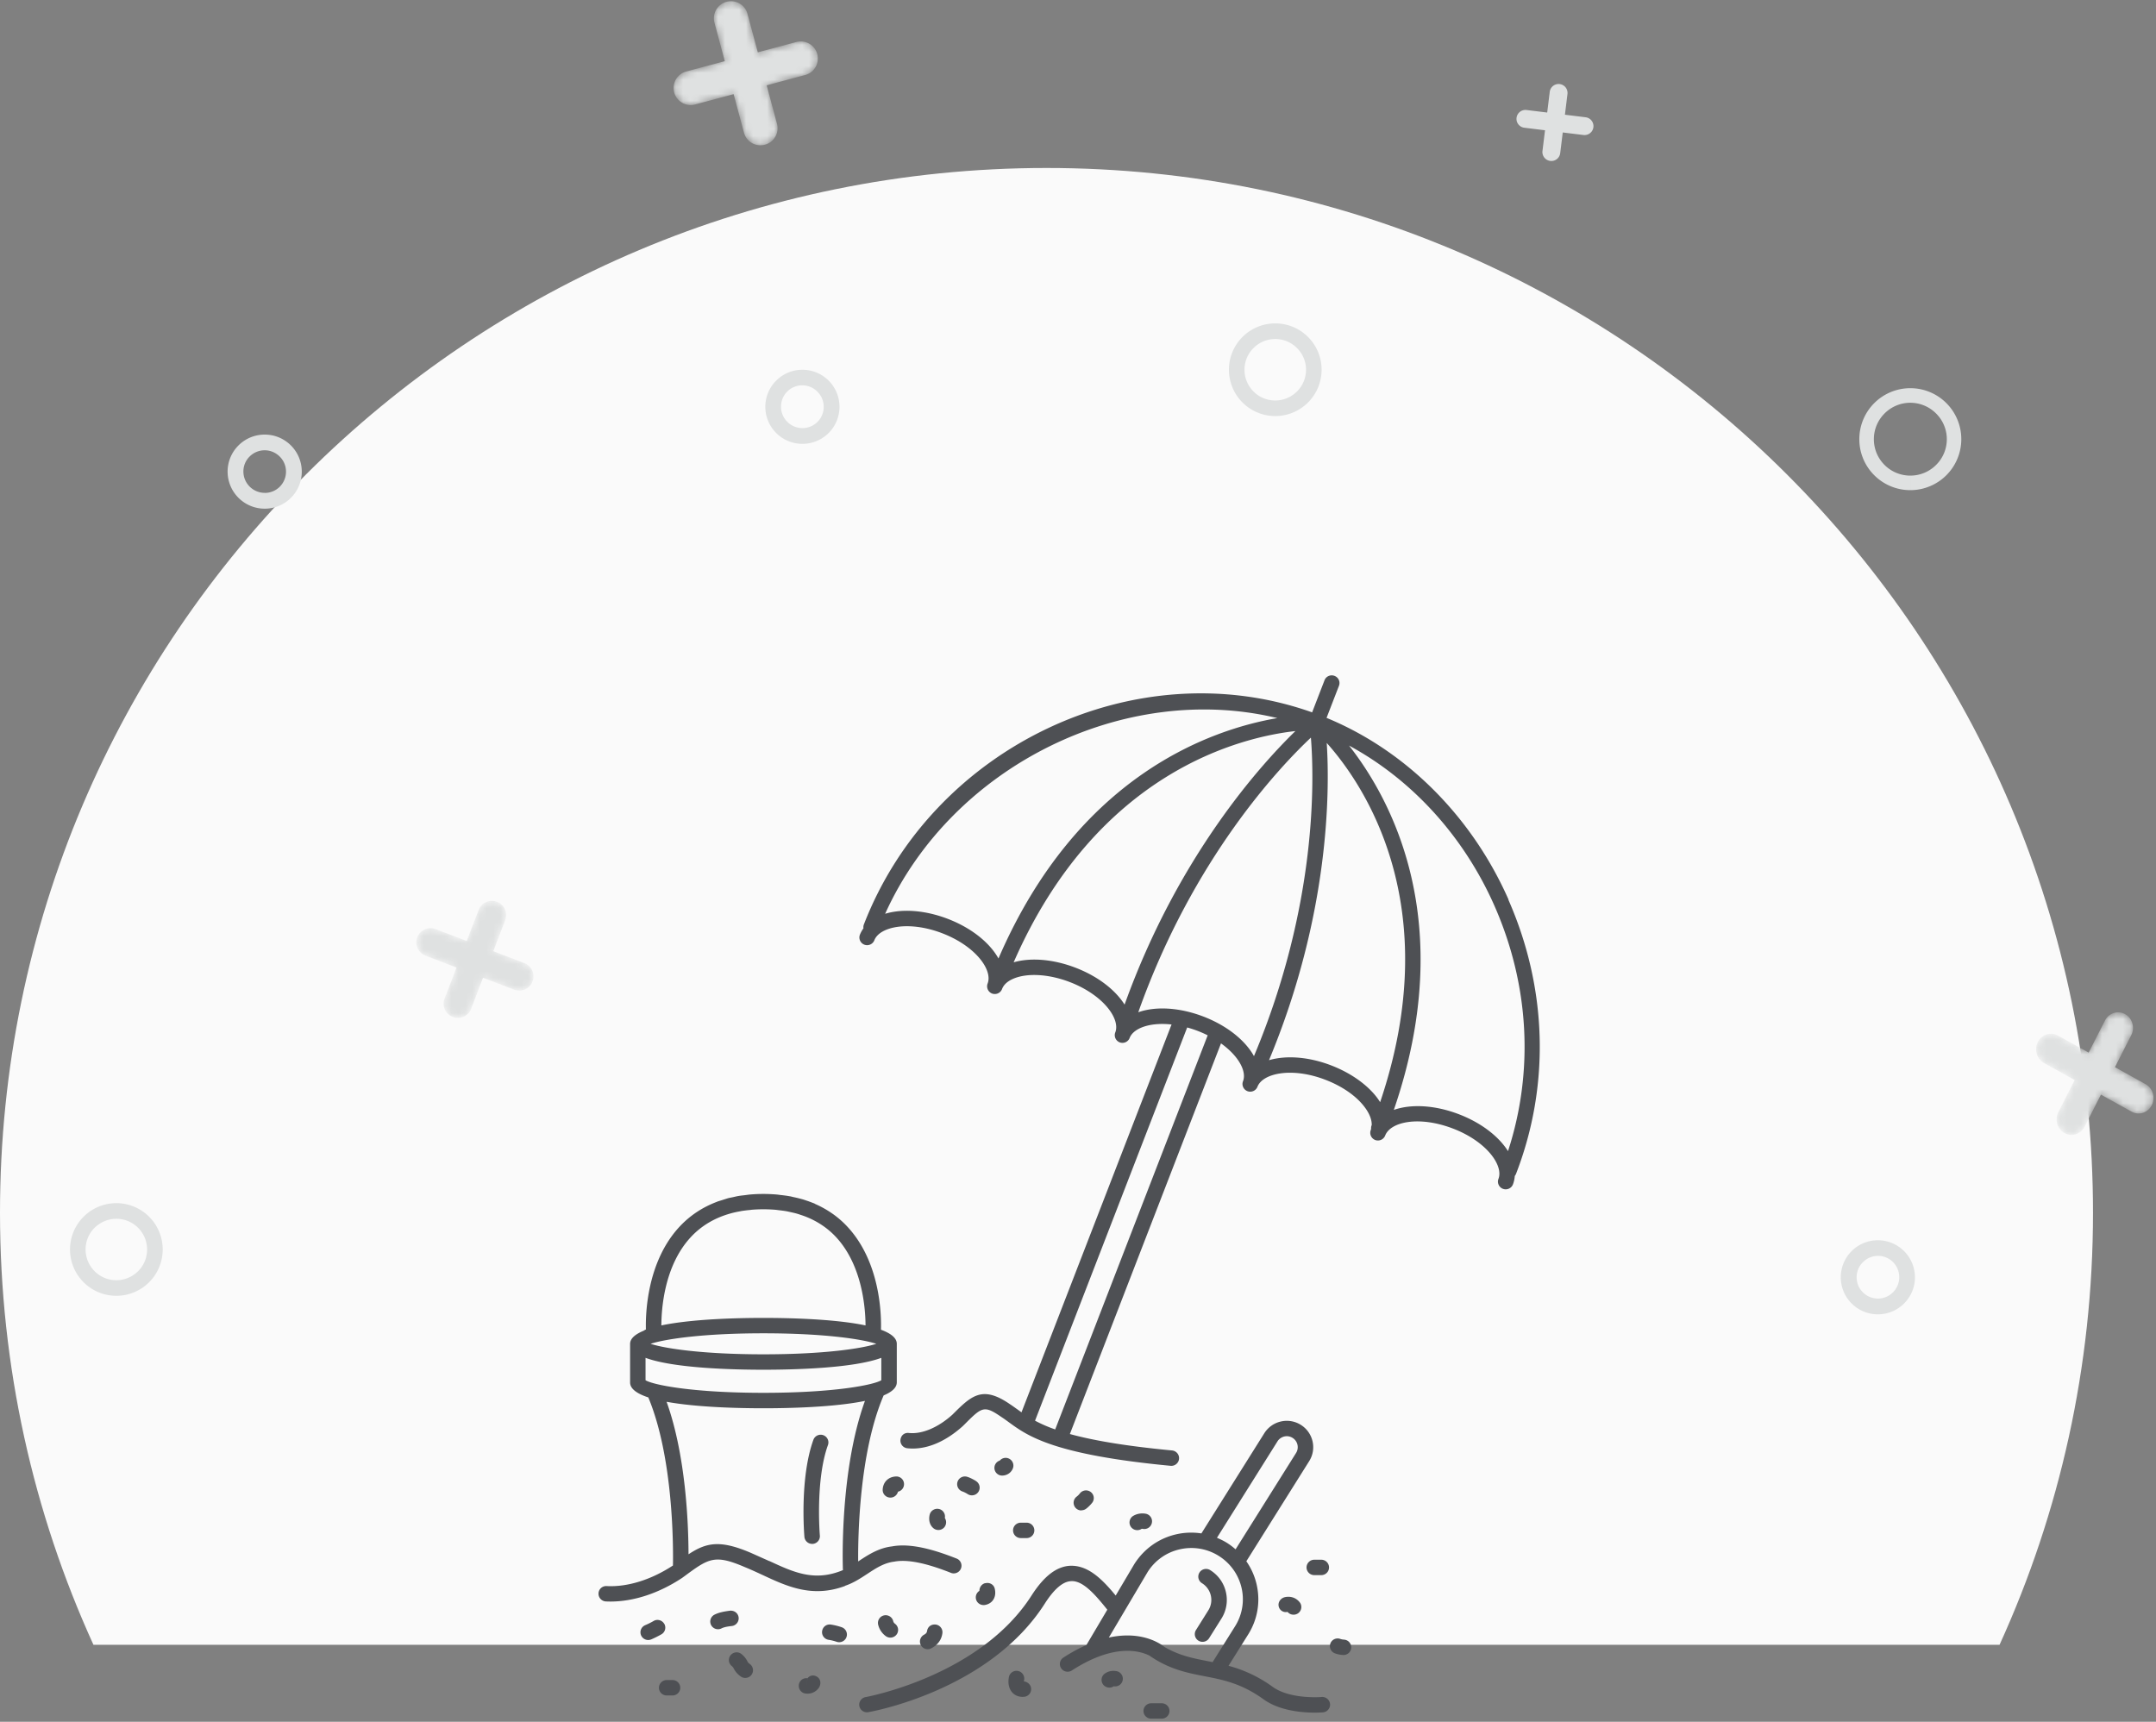<svg xmlns="http://www.w3.org/2000/svg" xmlns:xlink="http://www.w3.org/1999/xlink" width="308" height="246"><rect width="100%" height="100%" fill="#808080" stroke="none"/><defs><path d="M12.55 20.852a2.45 2.45 0 0 0 .632-.084 2.44 2.44 0 0 0 1.726-2.987l-1.475-5.497 5.503-1.474a2.44 2.44 0 0 0 1.726-2.987c-.35-1.3-1.688-2.073-2.99-1.725L12.17 7.57l-1.474-5.498C10.404.988 9.424.27 8.35.265h-.027a2.45 2.45 0 0 0-.62.084 2.44 2.44 0 0 0-1.727 2.987l1.475 5.497-5.503 1.473a2.44 2.44 0 0 0-1.727 2.987c.35 1.302 1.688 2.074 2.99 1.725l5.503-1.473 1.475 5.497c.292 1.09 1.278 1.808 2.356 1.81h.002z" id="A"/><path d="M6.42 17.184c.814-.005 1.58-.5 1.89-1.305L10 11.45l4.433 1.7c1.05.402 2.226-.12 2.63-1.17s-.12-2.225-1.17-2.627l-4.433-1.7 1.702-4.428C13.573 2.178 13.05 1.002 12 .6a2.03 2.03 0 0 0-.717-.136h-.023c-.814.005-1.58.5-1.89 1.305l-1.7 4.43-4.433-1.7c-1.05-.402-2.226.12-2.63 1.17s.12 2.224 1.17 2.626l4.433 1.7-1.7 4.428c-.403 1.05.12 2.225 1.17 2.627a2.03 2.03 0 0 0 .717.136h.023z" id="B"/><path d="M11.35 8.35l4.38 2.433c1.037.576 1.43 1.92.88 3.003s-1.84 1.493-2.876.918l-4.38-2.433-2.33 4.575c-.55 1.083-1.84 1.494-2.876.918s-1.43-1.92-.88-3.003l2.33-4.574-4.38-2.433C.182 7.18-.21 5.835.34 4.752s1.84-1.494 2.876-.918l4.38 2.433 2.33-4.575C10.477.61 11.764.198 12.8.774s1.43 1.92.88 3.003L11.35 8.35z" id="C"/></defs><g transform="translate(0 -1)" fill="none"><path d="M13.35 236C4.776 217.184 0 196.278 0 174.26 0 91.825 66.933 25 149.5 25S299 91.825 299 174.26c0 22.02-4.776 42.925-13.35 61.74H13.35z" fill="#FAFAFA"/><g transform="translate(10)"><path d="M156.388 236.33a6.32 6.32 0 0 0-1.06-.68l-.016-.01-.03-.015c-1.294-.662-3.603-1.374-6.877-.66l5.53-9.343a7.31 7.31 0 0 1 4.585-3.259c1.922-.442 3.9-.113 5.563.92s2.832 2.66 3.278 4.56a7.24 7.24 0 0 1-.932 5.528l-3.2 5.102-.74-.147c-2.058-.4-4.022-.787-6.097-1.996zm16.107-29.394c.22-.35.568-.597.975-.696s.83-.025 1.183.196c.735.458.958 1.422.502 2.153l-8.644 13.772a9.55 9.55 0 0 0-1.26-.943c-.453-.28-.92-.5-1.4-.708l8.645-13.774zm6.314 36.522c-.042.006-4.48.368-6.998-1.45a19.02 19.02 0 0 0-6.307-3.008l2.8-4.466c1.356-2.16 1.784-4.7 1.207-7.187-.278-1.196-.78-2.3-1.463-3.28l8.984-14.315c1.1-1.754.562-4.08-1.207-5.18-.853-.53-1.867-.702-2.856-.473a3.78 3.78 0 0 0-2.353 1.673l-8.987 14.313a9.6 9.6 0 0 0-3.612.133c-2.492.576-4.6 2.08-5.98 4.263l-2.652 4.482c-2.055-2.5-4.02-4.342-6.512-4.254-1.94.1-3.734 1.485-5.5 4.235-7.35 11.52-23.55 14.5-23.714 14.528a1.1 1.1 0 0 0-.896 1.272 1.1 1.1 0 0 0 1.1.9c.064 0 .126-.006.193-.02.703-.122 17.317-3.16 25.194-15.5 1.326-2.077 2.58-3.157 3.732-3.214 1.657-.14 3.393 1.808 5.205 4.077l-2.95 4.986-.017.048a23.79 23.79 0 0 0-3.307 1.805c-.513.33-.66 1.012-.326 1.52.213.327.567.502.928.502a1.1 1.1 0 0 0 .602-.178c5.9-3.817 9.572-2.88 11.086-2.128 2.8 1.952 5.372 2.462 7.857 2.944 2.72.53 5.293 1.032 8.454 3.306 2.3 1.66 5.575 1.9 7.313 1.9.677 0 1.117-.035 1.18-.04.607-.058 1.057-.6 1.002-1.196a1.12 1.12 0 0 0-1.2-1zm-78.905-19.416l-2.633-1.176c-4.43-1.9-6.38-1.468-8.912.203-.01-4.3-.365-14.072-3.13-21.787 4.377.797 10.44.924 13.835.924 3.568 0 10.085-.14 14.5-1.052-3.626 9.985-3.173 23.505-3.15 24.1l.016.068c-.144.06-.286.125-.434.175-3.853 1.434-6.737.084-10.082-1.465zM82.22 195c4.034 1.497 12.56 1.7 16.845 1.7s12.805-.202 16.837-1.698v3.2c-1.12.68-6.762 1.798-16.837 1.798s-15.724-1.12-16.845-1.798v-3.2zm6.488-17.27c1.525-1.632 3.45-2.762 5.746-3.384l.04-.013a15.04 15.04 0 0 1 1.248-.27c.065-.012.126-.03.192-.04a17.94 17.94 0 0 1 1.177-.144c.118-.01.23-.033.347-.042.52-.04 1.055-.062 1.604-.062.578 0 1.14.026 1.687.07.2.016.37.047.556.068a16.91 16.91 0 0 1 1.028.139c.224.04.437.094.656.14.278.062.558.123.826.2.226.063.442.14.66.213a13.06 13.06 0 0 1 .737.267c1.626.66 3.035 1.607 4.203 2.857 3.8 4.076 4.223 10.25 4.232 12.64-4.408-.93-10.988-1.073-14.58-1.073s-10.18.143-14.587 1.073c.008-2.4.42-8.565 4.23-12.64zm-5.695 15.243l.033-.01c2.108-.66 7.46-1.468 16.02-1.468 8.698 0 14.1.836 16.123 1.502-2.034.666-7.428 1.5-16.123 1.5-8.702 0-14.096-.835-16.13-1.5l.08-.025zm27.7 34.6c1.196-.397 2.215-1.068 3.202-1.715 1.227-.805 2.385-1.568 3.843-1.74 1.84-.35 4.5.178 8.082 1.6.553.232 1.213-.047 1.438-.614s-.052-1.204-.62-1.426c-2.54-1-6.28-2.295-9.234-1.735-1.905.223-3.406 1.208-4.728 2.08l-.1.07c-.03-3.635.156-15.613 3.64-23.725 1.162-.486 1.877-1.095 1.877-1.866V193c0-.853-.87-1.5-2.26-2.017.063-2.114-.072-9.657-4.813-14.737-1.304-1.4-2.856-2.47-4.618-3.244l-.086-.06c-.073-.03-.154-.052-.228-.082a15.54 15.54 0 0 0-.952-.344c-.2-.07-.417-.147-.633-.2a17.66 17.66 0 0 0-1.138-.275c-.2-.04-.375-.1-.57-.126-.436-.08-.888-.134-1.342-.184-.164-.02-.32-.047-.486-.062a22.74 22.74 0 0 0-1.93-.083 22.47 22.47 0 0 0-1.815.072c-.273.02-.53.065-.796.097-.3.037-.626.066-.927.116-.282.048-.55.117-.824.177s-.548.1-.8.18l-.778.248c-.226.073-.46.135-.68.217l-.026.017c-2.064.78-3.848 1.96-5.327 3.546-4.7 5.047-4.873 12.523-4.813 14.7-.113.037-.212.097-.308.168-1.205.5-1.95 1.1-1.95 1.896v5.502c0 .92 1.016 1.612 2.603 2.135 3.586 8.602 3.57 21.308 3.52 24.013-3.05 2.006-6.447 3.1-9.477 2.94a1.09 1.09 0 0 0-1.158 1.042 1.11 1.11 0 0 0 1.054 1.153 14.33 14.33 0 0 0 .65.016c3.327 0 6.93-1.18 10.254-3.386l.266-.194c3.52-2.6 4.357-3.202 8.693-1.335.875.356 1.722.75 2.552 1.134 3.478 1.622 7.077 3.293 11.76 1.553zm-3.1-21.523a1.11 1.11 0 0 0-1.415.664c-1.977 5.477-1.312 13.524-1.282 13.864.053.574.533 1.005 1.105 1.005h.094c.608-.052 1.06-.585 1.008-1.192-.01-.077-.657-7.9 1.155-12.928a1.1 1.1 0 0 0-.665-1.411m56.88 26.2a4.98 4.98 0 0 0 .634-3.797c-.304-1.307-1.102-2.42-2.25-3.13-.516-.317-1.2-.167-1.525.352a1.1 1.1 0 0 0 .355 1.518 2.82 2.82 0 0 1 1.266 1.76 2.79 2.79 0 0 1-.362 2.132l-1.76 2.808a1.1 1.1 0 0 0 .355 1.516 1.09 1.09 0 0 0 .585.166 1.11 1.11 0 0 0 .94-.52l1.76-2.802m40.932-66.798c-1.316-2.085-3.8-4.035-7.034-5.27-3.462-1.322-6.844-1.465-9.272-.608 9.265-26.957-.484-44.543-6.4-52.057 8.98 4.854 16.396 12.958 20.778 22.9 4.984 11.308 5.646 23.65 1.938 35.034zm-18.958-7.956c-1.468-1.77-3.716-3.294-6.33-4.296-3.268-1.247-6.457-1.435-8.848-.73 8.663-20.817 8.685-38.425 8.247-45.324 5.123 5.725 17.177 23.05 7.628 51.32a8.8 8.8 0 0 0-.7-.97zm-24.58-11.273c-3.467-1.324-6.85-1.462-9.274-.602 7.833-22.084 20.35-35.192 24.66-39.24.473 5.862.936 23.887-8.133 45.508-1.237-2.232-3.825-4.354-7.252-5.667zm-21.137 59.003a19.96 19.96 0 0 1-2.884-1.25l21.733-56.18a15.53 15.53 0 0 1 1.49.485 15.98 15.98 0 0 1 1.439.636l-21.78 56.3zm2.888-65.974c-3.165-1.212-6.378-1.477-8.83-.765 11.94-27.305 32.575-32.183 40.253-33.042-4.98 4.836-16.8 17.903-24.405 39.083-1.314-2.087-3.8-4.042-7.018-5.276zm-18.25-6.983c-3.308-1.262-6.54-1.45-8.938-.716 9.554-21.157 34.213-33.23 56.026-27.96-9.455 1.62-28.535 8.17-39.836 34.345-1.24-2.232-3.825-4.354-7.252-5.667zm80.124-2.732c-5.252-11.916-14.694-21.32-26.003-25.976l1.772-4.58a1.09 1.09 0 0 0-.633-1.42c-.576-.218-1.214.063-1.43.63l-1.77 4.583c-25.027-8.892-54.158 4.78-64.042 30.318a1.06 1.06 0 0 0-.051.532 4.25 4.25 0 0 0-.508.917c-.22.564.064 1.202.634 1.424a1.11 1.11 0 0 0 1.429-.633c.755-1.94 4.907-2.832 9.68-1.005s7.258 5.255 6.5 7.193a1.09 1.09 0 0 0-.072.393 1.11 1.11 0 0 0 .7 1.03c.578.216 1.213-.064 1.432-.637.236-.613.76-1.1 1.56-1.454 1.982-.876 5.1-.706 8.112.452 4.768 1.828 7.258 5.252 6.508 7.192a1.03 1.03 0 0 0-.076.392 1.11 1.11 0 0 0 .7 1.032c.568.22 1.213-.067 1.428-.634.55-1.4 2.908-2.26 5.985-1.918l-21.437 55.413-.492-.355c-.4-.28-.76-.55-1.124-.786-4-2.77-5.55-1.225-8.26 1.48-2.066 1.86-4.356 2.8-6.195 2.612-.688-.084-1.15.37-1.22.974a1.1 1.1 0 0 0 .98 1.208c2.58.28 5.352-.852 7.923-3.163l.225-.222c2.526-2.528 2.794-2.802 5.313-1.068.357.233.697.482 1.05.74 2.682 1.954 6.353 4.628 23.1 6.22l.106.005c.566 0 1.046-.43 1.1-.996.06-.605-.386-1.14-.994-1.202-6.886-.653-11.446-1.477-14.6-2.347l21.588-55.814c2.515 1.796 3.693 3.994 3.147 5.405a1.04 1.04 0 0 0-.077.393 1.11 1.11 0 0 0 .711 1.032c.563.216 1.212-.066 1.43-.634.753-1.94 4.915-2.83 9.678-1.005 2.265.864 4.2 2.156 5.418 3.64.823 1 1.245 1.984 1.227 2.83l-.023.06a1.06 1.06 0 0 0-.063.486l-.05.173a1.05 1.05 0 0 0-.075.399c0 .44.272.853.7 1.025a1.11 1.11 0 0 0 1.429-.633c.77-1.98 4.84-2.853 9.678-1.005 4.77 1.823 7.256 5.256 6.508 7.193a1.1 1.1 0 0 0 .638 1.422 1.17 1.17 0 0 0 .397.071c.443 0 .865-.266 1.035-.708a4.23 4.23 0 0 0 .262-1.2c.073-.1.133-.188.176-.3 4.877-12.603 4.484-26.52-1.1-39.187zM96.76 238.337a3.11 3.11 0 0 0-.824-1.01c-.475-.385-1.17-.316-1.56.153a1.1 1.1 0 0 0 .152 1.548.99.99 0 0 1 .297.377c.168.296.4.7 1.006 1.127a1.08 1.08 0 0 0 .638.202 1.11 1.11 0 0 0 .904-.468 1.1 1.1 0 0 0-.268-1.533c-.2-.137-.236-.205-.346-.396m-1.24-6.245c-.073-.597-.597-1.014-1.228-.965-.747.1-1.53.22-2.225.57a1.1 1.1 0 0 0-.481 1.48 1.11 1.11 0 0 0 .986.599 1.1 1.1 0 0 0 .505-.121c.38-.195.932-.278 1.474-.34a1.11 1.11 0 0 0 .97-1.224m14.724 1.4a9.04 9.04 0 0 0-1.53-.38c-.638-.098-1.17.317-1.265.917s.316 1.163.92 1.26a6.67 6.67 0 0 1 1.15.283 1.05 1.05 0 0 0 .364.06c.46 0 .888-.287 1.045-.74a1.1 1.1 0 0 0-.681-1.399m6.033-1.692a1.1 1.1 0 0 0-.83 1.321 2.85 2.85 0 0 0 1.083 1.634 1.11 1.11 0 0 0 1.549-.221c.367-.488.266-1.175-.224-1.54-.13-.095-.222-.23-.252-.363a1.11 1.11 0 0 0-1.326-.83m6.145 2.27c-.01.076-.035.285-.4.48a1.1 1.1 0 0 0-.484 1.481 1.11 1.11 0 0 0 .986.598 1.06 1.06 0 0 0 .5-.122c.924-.466 1.492-1.243 1.602-2.183.072-.603-.363-1.147-.968-1.22-.686-.062-1.162.367-1.228.968m-37.55-1.08c-.308-.527-.994-.702-1.5-.4a11.27 11.27 0 0 1-1.216.606 1.1 1.1 0 0 0-.585 1.445 1.11 1.11 0 0 0 1.451.584 14.59 14.59 0 0 0 1.458-.727 1.1 1.1 0 0 0 .403-1.507m51.387 8.23a1.17 1.17 0 0 1 .023-.202 1.1 1.1 0 1 0-2.179-.395c-.164.887.012 1.667.494 2.2.365.396.88.612 1.466.612l.24-.012a1.09 1.09 0 0 0 .974-1.204c-.053-.532-.496-.938-1.018-.988m19.684 3.12h-1.504a1.1 1.1 0 0 0-1.106 1.098 1.1 1.1 0 0 0 1.106 1.101h1.504a1.11 1.11 0 0 0 1.105-1.1 1.1 1.1 0 0 0-1.105-1.098m-6.47-4.592c-.608-.112-1.173.01-1.65.34a1.1 1.1 0 0 0-.285 1.532 1.13 1.13 0 0 0 .93.483 1.09 1.09 0 0 0 .618-.192c.622.106 1.176-.296 1.282-.892a1.1 1.1 0 0 0-.895-1.272m-18.762-12.57c-.495.127-.82.596-.82 1.1-.366.228-.576.664-.498 1.117.092.537.56.914 1.1.914a.92.92 0 0 0 .188-.015c.657-.113 1.014-.47 1.196-.753.198-.306.392-.83.2-1.608-.156-.583-.747-.898-1.343-.744m-14.658-13.36c-.023.604.455 1.105 1.067 1.126h.04c.518 0 .957-.36 1.078-.845a1.1 1.1 0 0 0 .864-1.117 1.09 1.09 0 0 0-1.15-1.057c-1.095.046-1.855.805-1.9 1.893m8.06 2.756c-.585-.144-1.193.212-1.342.802-.193.78.013 1.526.547 1.954.205.164.45.242.695.242a1.1 1.1 0 0 0 .861-.409 1.12 1.12 0 0 0 .058-1.307 1.1 1.1 0 0 0-.819-1.283m5.28-3.992c-.415-.26-.878-.488-1.236-.6a1.11 1.11 0 0 0-1.406.687 1.1 1.1 0 0 0 .691 1.398c.16.05.467.195.77.386a1.1 1.1 0 0 0 .59.169 1.11 1.11 0 0 0 .937-.515 1.1 1.1 0 0 0-.345-1.516m4.593-3.264a1.11 1.11 0 0 0-1.205.325c-.46.147-.784.587-.767 1.087.023.594.512 1.06 1.106 1.06l.04-.002c.697-.023 1.288-.444 1.507-1.07.198-.574-.108-1.197-.683-1.4m10.45 7.432c.224 0 .453-.066.647-.2.325-.234.687-.6.917-.9a1.09 1.09 0 0 0-.25-1.535 1.11 1.11 0 0 0-1.543.245 2.43 2.43 0 0 1-.42.42c-.494.355-.604 1.043-.247 1.535a1.1 1.1 0 0 0 .896.454m7.986 2.817a1.11 1.11 0 0 0 .57-.153c.025-.02.082-.058.244-.027a1.1 1.1 0 0 0 1.281-.895c.106-.6-.297-1.17-.9-1.276-.632-.103-1.234 0-1.76.305a1.1 1.1 0 0 0-.385 1.51 1.11 1.11 0 0 0 .951.536m-16.638 1.133h.835a1.1 1.1 0 1 0 0-2.2h-.835c-.612 0-1.106.493-1.106 1.1a1.1 1.1 0 0 0 1.106 1.099m40.82 4.193c0 .606.496 1.1 1.106 1.1h1.002c.612 0 1.107-.494 1.107-1.1s-.495-1.1-1.107-1.1h-1.002a1.11 1.11 0 0 0-1.106 1.1M182 235.26a1.9 1.9 0 0 1-.544-.106c-.58-.2-1.207.104-1.408.673s.1 1.2.677 1.403a4.02 4.02 0 0 0 1.135.226l.07.003c.578 0 1.065-.447 1.103-1.03a1.1 1.1 0 0 0-1.034-1.167m-8.432-6.07c-.595.13-1.022.693-.9 1.3a1.04 1.04 0 0 0 1.269.808c.22.268.54.4.862.4a1.13 1.13 0 0 0 .698-.244c.472-.383.548-1.077.163-1.546-.515-.636-1.282-.892-2.104-.717m-87.48 11.843h-.835c-.6 0-1.106.494-1.106 1.102s.495 1.1 1.106 1.1h.835c.612 0 1.107-.495 1.107-1.1s-.495-1.102-1.107-1.102m19.28-.254l-.14 1.1.133-1.1a1.07 1.07 0 0 0-1.23.958 1.1 1.1 0 0 0 .965 1.224 2.39 2.39 0 0 0 .274.017c.622 0 1.17-.264 1.563-.76.38-.478.386-1.205-.095-1.583s-1.1-.336-1.467.144" fill="#4E5054"/><path d="M258.267 188.785c-2.927-.001-5.297-2.37-5.298-5.293a5.29 5.29 0 0 1 5.298-5.292 5.3 5.3 0 0 1 5.297 5.292c0 2.922-2.37 5.292-5.297 5.293v-2.252a3.03 3.03 0 0 0 2.152-.89c.552-.554.9-1.307.9-2.15a3.03 3.03 0 0 0-5.194-2.151 3.02 3.02 0 0 0-.892 2.15c-.002.844.34 1.596.892 2.15a3.03 3.03 0 0 0 2.152.89v2.252M27.813 73.677a5.3 5.3 0 0 1-5.298-5.292c-.001-2.922 2.372-5.292 5.298-5.293s5.297 2.37 5.298 5.293a5.29 5.29 0 0 1-5.298 5.292v-2.252a3.03 3.03 0 0 0 3.044-3.04 3.02 3.02 0 0 0-.892-2.15c-.554-.552-1.308-.9-2.152-.9a3.03 3.03 0 0 0-2.152.891 2.98 2.98 0 0 0-.89 2.15 3.04 3.04 0 0 0 .9 2.15 3.03 3.03 0 0 0 2.152.89v2.252m76.807-9.253c-2.927-.001-5.297-2.37-5.298-5.292s2.37-5.292 5.298-5.293 5.297 2.37 5.298 5.293a5.29 5.29 0 0 1-5.298 5.292v-2.252a3.03 3.03 0 0 0 3.044-3.041c.002-.844-.34-1.596-.892-2.15a3.03 3.03 0 0 0-5.204 2.15 3 3 0 0 0 .9 2.15 3.03 3.03 0 0 0 2.152.891v2.252m67.548-3.97a6.62 6.62 0 1 1 6.622-6.616 6.62 6.62 0 0 1-6.622 6.616V58.22c1.217-.001 2.308-.5 3.106-1.286a4.37 4.37 0 0 0 0-6.206 4.38 4.38 0 0 0-6.213 0 4.37 4.37 0 0 0-1.286 3.103 4.41 4.41 0 0 0 1.286 3.103 4.37 4.37 0 0 0 3.107 1.286v2.227M6.622 186.138A6.62 6.62 0 0 1 0 179.523a6.622 6.622 0 0 1 13.244 0 6.62 6.62 0 0 1-6.623 6.615v-2.227c1.217-.001 2.308-.5 3.106-1.286a4.36 4.36 0 0 0 1.287-3.103 4.4 4.4 0 0 0-1.287-3.103c-.787-.797-1.9-1.284-3.106-1.285s-2.307.5-3.106 1.285a4.34 4.34 0 0 0-1.287 3.103c-.001 1.215.5 2.306 1.287 3.103s1.9 1.285 3.106 1.286v2.227M262.902 71.03c-4.023-.001-7.284-3.257-7.284-7.277a7.284 7.284 0 1 1 7.284 7.277v-2.077c1.44-.001 2.736-.58 3.68-1.523a5.17 5.17 0 0 0 0-7.354 5.19 5.19 0 0 0-7.362 0c-.943.944-1.524 2.238-1.524 3.677s.58 2.733 1.524 3.677a5.19 5.19 0 0 0 3.681 1.523v2.077" fill="#DFE1E1"/><g transform="translate(86.089 .908)"><mask id="r" fill="#fff"><use xlink:href="#A"/></mask><path d="M12.548 20.852c-1.078 0-2.065-.72-2.357-1.81l-1.475-5.497-5.503 1.473c-.21.057-.424.084-.633.084-1.078 0-2.065-.72-2.357-1.81a2.44 2.44 0 0 1 1.727-2.987l5.503-1.473-1.475-5.497A2.44 2.44 0 0 1 7.704.349c.21-.057.424-.084.633-.084 1.078 0 2.065.72 2.357 1.808L12.17 7.57l5.503-1.473c.212-.057.424-.084.634-.084 1.078 0 2.065.72 2.357 1.808a2.44 2.44 0 0 1-1.726 2.987l-5.503 1.474 1.475 5.497a2.44 2.44 0 0 1-1.726 2.987c-.212.056-.424.084-.634.084" mask="url(#r)" fill="#DFE1E1"/></g><path d="M211.623 24a1.31 1.31 0 0 1-.157-.009c-.7-.086-1.198-.723-1.112-1.423l.363-2.956-2.956-.363c-.7-.086-1.197-.723-1.11-1.422.08-.647.63-1.12 1.265-1.12a1.32 1.32 0 0 1 .157.009l2.956.363.363-2.957c.08-.647.63-1.12 1.265-1.12.052 0 .104.003.157.01.7.086 1.197.723 1.11 1.423l-.363 2.956 2.956.363a1.28 1.28 0 0 1 1.112 1.423 1.28 1.28 0 0 1-1.266 1.121 1.22 1.22 0 0 1-.157-.01l-2.956-.363-.363 2.957c-.08.647-.63 1.12-1.265 1.12" fill="#DFE1E1"/><g transform="translate(49.004 129.246)"><mask id="x" fill="#fff"><use xlink:href="#B"/></mask><path d="M6.408 17.184c-.243 0-.49-.044-.73-.136-1.05-.402-1.573-1.578-1.17-2.627l1.7-4.428-4.433-1.7C.728 7.89.204 6.715.607 5.667c.31-.81 1.082-1.305 1.9-1.305.243 0 .49.043.73.136l4.433 1.7 1.7-4.43c.3-.81 1.082-1.305 1.9-1.305.243 0 .49.044.73.136 1.05.402 1.574 1.578 1.17 2.627L11.47 7.655l4.433 1.7c1.05.402 1.573 1.58 1.17 2.627-.3.808-1.082 1.305-1.9 1.305-.243 0-.49-.043-.73-.136L10 11.45 8.308 15.88c-.3.808-1.082 1.305-1.9 1.305" mask="url(#x)" fill="#DFE1E1"/></g><g transform="translate(280.782 145.123)"><mask id="AB" fill="#fff"><use xlink:href="#C"/></mask><path d="M5.146 18.025a2.05 2.05 0 0 1-.997-.26c-1.037-.576-1.43-1.92-.88-3.003l2.33-4.574-4.38-2.433C.182 7.18-.21 5.835.34 4.752.722 4 1.458 3.573 2.22 3.573c.337 0 .68.084.997.26l4.38 2.433 2.33-4.575c.383-.75 1.12-1.178 1.88-1.178.337 0 .678.084.996.26 1.037.576 1.43 1.92.88 3.003L11.35 8.35l4.38 2.433c1.037.576 1.43 1.92.88 3.003-.382.75-1.118 1.178-1.88 1.178a2.05 2.05 0 0 1-.997-.26l-4.38-2.433-2.33 4.575c-.382.75-1.118 1.178-1.88 1.178" mask="url(#AB)" fill="#DFE1E1"/></g></g></g></svg>